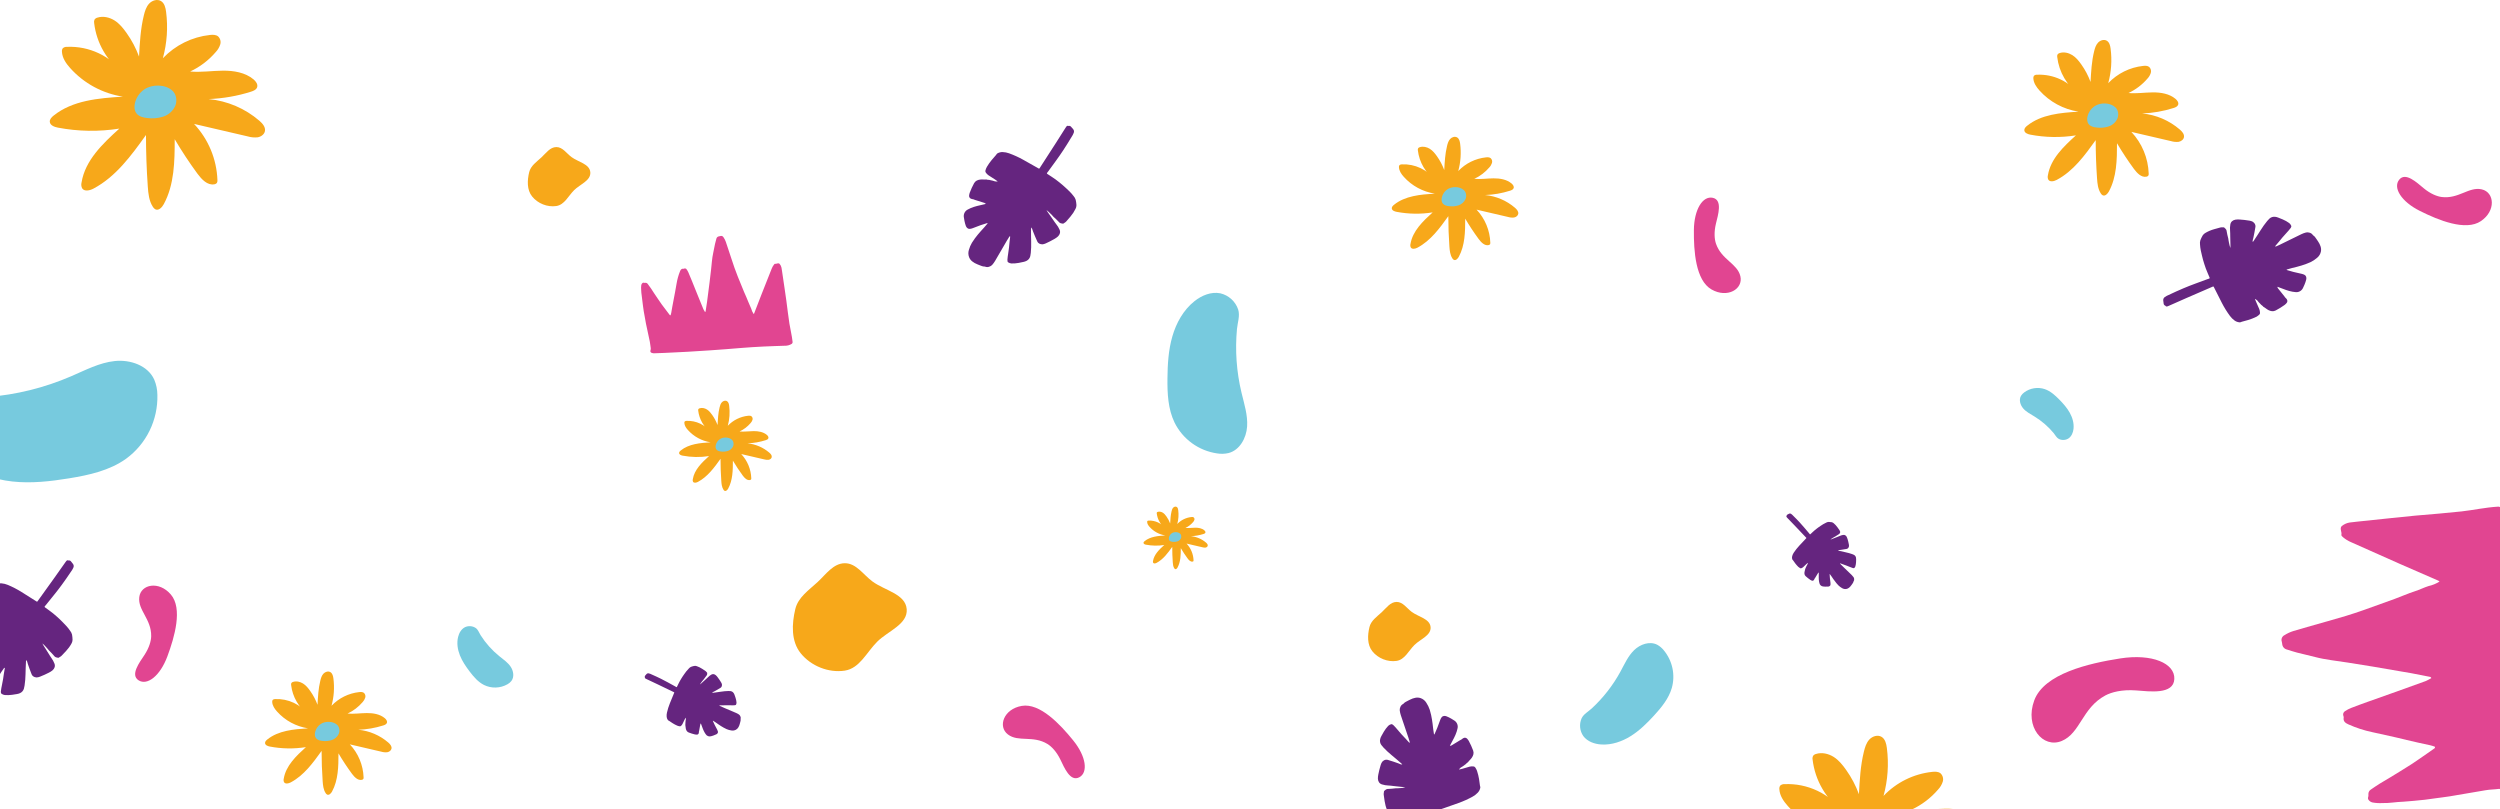 <svg width="1440" height="466" viewBox="0 0 1440 466" fill="none" xmlns="http://www.w3.org/2000/svg">
<path d="M434.146 180.919C433.483 179.962 432.991 178.896 432.693 177.77C432.21 176.448 431.52 175.236 431.034 173.907C430.313 171.945 429.371 170.055 428.561 168.117C427.341 165.183 426.139 162.235 424.954 159.275C423.609 155.923 422.427 152.515 421.324 149.08C420.27 145.794 419.162 142.53 418.061 139.262C417.736 138.342 417.289 137.47 416.732 136.668C416.55 136.334 416.25 136.081 415.891 135.956C415.532 135.831 415.139 135.844 414.789 135.993C414.584 136.051 414.375 136.096 414.165 136.129C413.784 136.167 413.426 136.328 413.146 136.588C412.865 136.848 412.677 137.193 412.61 137.569C412.346 138.555 412.056 139.546 411.841 140.55C411.469 142.291 411.171 144.045 410.789 145.782C410.101 148.903 409.954 152.087 409.581 155.251C409.301 157.716 409.02 160.181 408.71 162.644C408.24 166.391 407.758 170.133 407.263 173.87C407.031 175.577 406.73 177.276 406.481 179.002C406.445 179.247 406.486 179.561 406.084 179.709C405.743 179.191 405.433 178.655 405.156 178.101C404.18 175.762 403.237 173.414 402.282 171.064C401.863 170.014 401.437 168.968 401.011 167.922C400.166 165.826 399.324 163.719 398.472 161.627C397.82 160.028 397.169 158.429 396.475 156.855C396.216 156.261 395.891 155.698 395.506 155.177C395.37 154.937 395.15 154.756 394.889 154.669C394.627 154.581 394.343 154.593 394.09 154.702C393.949 154.783 393.788 154.824 393.625 154.821C392.449 154.648 392.004 155.467 391.673 156.304C390.772 158.563 390.116 160.912 389.718 163.311C389.112 166.657 388.569 170.012 387.872 173.345C387.394 175.615 387.057 177.916 386.635 180.201C386.558 180.619 386.434 181.037 386.317 181.451C386.254 181.665 385.952 181.662 385.808 181.492C385.663 181.323 385.611 181.232 385.508 181.104C384.033 179.147 382.55 177.26 381.128 175.301C380.305 174.166 379.554 172.98 378.745 171.837C377.407 169.942 376.188 167.959 374.899 166.035C374.325 165.187 373.695 164.371 373.09 163.55C372.954 163.347 372.77 163.181 372.554 163.067C372.338 162.953 372.096 162.895 371.852 162.898C371.64 162.926 371.425 162.934 371.211 162.922C370.84 162.864 370.49 162.711 370.128 162.976C369.733 163.27 369.464 163.703 369.376 164.187C369.244 165.147 369.227 166.118 369.325 167.081C369.34 169.085 369.835 171.046 369.967 173.058C370.06 174.127 370.262 175.19 370.366 176.263C370.604 178.297 370.958 180.321 371.344 182.335C371.598 183.715 371.812 185.107 372.091 186.482C372.809 189.914 373.534 193.343 374.289 196.774C374.572 198.043 374.603 199.345 374.843 200.62C374.862 201.058 374.797 201.496 374.651 201.91C374.566 202.171 374.587 202.456 374.709 202.702C374.832 202.948 375.047 203.136 375.308 203.225C375.857 203.456 376.456 203.545 377.049 203.484C379.053 203.422 381.043 203.349 383.043 203.262C391.68 202.894 400.308 202.409 408.929 201.806C414.896 201.376 420.875 200.966 426.858 200.432C431.165 200.061 435.477 199.828 439.793 199.602C443.833 199.384 447.886 199.319 451.919 199.153C453.331 199.211 454.729 198.853 455.94 198.124C456.165 197.985 456.34 197.779 456.443 197.535C456.546 197.291 456.57 197.022 456.512 196.764C456.14 193.234 455.24 189.859 454.702 186.397C454.399 184.251 454.079 182.076 453.809 179.986C453.254 175.382 452.628 170.785 451.931 166.195C451.427 162.938 450.977 159.678 450.491 156.42C450.388 155.674 450.274 154.926 450.139 154.189C449.978 153.379 449.607 152.624 449.063 152.002C448.961 151.879 448.829 151.785 448.68 151.727C447.918 151.493 447.238 152.082 446.47 151.936C446.22 151.893 446.027 152.191 445.812 152.419C445.247 153.144 444.795 153.952 444.47 154.813C442.581 159.648 440.656 164.42 438.759 169.241C437.274 173.009 435.841 176.786 434.379 180.56C434.312 180.686 434.234 180.807 434.146 180.919Z" fill="#E14591"/>
<path d="M1405.18 334.96C1403.23 336.197 1401.07 337.085 1398.81 337.584C1396.14 338.432 1393.68 339.702 1391 340.558C1387.04 341.826 1383.21 343.539 1379.29 344.987C1373.36 347.166 1367.4 349.309 1361.42 351.416C1354.66 353.809 1347.79 355.872 1340.87 357.778C1334.26 359.599 1327.68 361.527 1321.1 363.441C1319.24 364.011 1317.47 364.826 1315.84 365.865C1315.16 366.2 1314.63 366.774 1314.35 367.478C1314.07 368.181 1314.07 368.962 1314.33 369.67C1314.43 370.082 1314.5 370.499 1314.55 370.92C1314.6 371.679 1314.89 372.403 1315.38 372.983C1315.87 373.562 1316.54 373.964 1317.28 374.129C1319.22 374.736 1321.16 375.393 1323.14 375.905C1326.57 376.788 1330.03 377.525 1333.44 378.429C1339.59 380.056 1345.9 380.612 1352.15 381.617C1357.02 382.379 1361.9 383.142 1366.76 383.962C1374.17 385.208 1381.56 386.478 1388.94 387.772C1392.31 388.374 1395.66 389.114 1399.07 389.751C1399.56 389.844 1400.18 389.789 1400.44 390.599C1399.39 391.233 1398.29 391.804 1397.17 392.309C1392.44 394.052 1387.7 395.731 1382.95 397.432C1380.83 398.177 1378.72 398.936 1376.61 399.695C1372.37 401.199 1368.12 402.696 1363.89 404.214C1360.66 405.375 1357.43 406.537 1354.25 407.784C1353.05 408.248 1351.9 408.847 1350.83 409.569C1350.35 409.819 1349.97 410.241 1349.77 410.752C1349.58 411.264 1349.58 411.83 1349.77 412.342C1349.92 412.629 1349.99 412.952 1349.97 413.275C1349.53 415.597 1351.12 416.549 1352.75 417.277C1357.16 419.254 1361.78 420.751 1366.51 421.743C1373.1 423.224 1379.72 424.582 1386.29 426.244C1390.75 427.382 1395.3 428.244 1399.8 429.273C1400.63 429.46 1401.44 429.741 1402.26 430.007C1402.68 430.151 1402.65 430.75 1402.3 431.023C1401.95 431.296 1401.76 431.393 1401.5 431.585C1397.49 434.354 1393.62 437.142 1389.61 439.802C1387.29 441.344 1384.87 442.735 1382.53 444.248C1378.65 446.748 1374.61 449.005 1370.69 451.405C1368.95 452.474 1367.28 453.658 1365.6 454.791C1365.18 455.044 1364.84 455.396 1364.6 455.816C1364.35 456.236 1364.22 456.71 1364.2 457.195C1364.24 457.62 1364.24 458.047 1364.2 458.472C1364.05 459.202 1363.72 459.886 1364.21 460.627C1364.76 461.437 1365.6 462.007 1366.56 462.221C1368.45 462.563 1370.38 462.678 1372.3 462.564C1376.28 462.701 1380.22 461.88 1384.22 461.786C1386.36 461.69 1388.49 461.378 1390.62 461.26C1394.68 460.956 1398.73 460.421 1402.77 459.822C1405.53 459.433 1408.31 459.123 1411.07 458.684C1417.94 457.544 1424.82 456.389 1431.69 455.176C1434.24 454.719 1436.83 454.766 1439.38 454.395C1440.25 454.393 1441.11 454.558 1441.92 454.883C1442.44 455.075 1443 455.057 1443.5 454.833C1444 454.61 1444.39 454.198 1444.59 453.688C1445.1 452.616 1445.32 451.435 1445.25 450.252C1445.29 446.265 1445.32 442.306 1445.31 438.327C1445.3 421.141 1445.05 403.961 1444.57 386.788C1444.21 374.9 1443.9 362.989 1443.34 351.06C1442.96 342.474 1442.85 333.89 1442.76 325.298C1442.67 317.255 1442.87 309.198 1442.88 301.174C1443.11 298.374 1442.52 295.567 1441.17 293.102C1440.91 292.644 1440.52 292.278 1440.04 292.054C1439.57 291.83 1439.03 291.759 1438.52 291.853C1431.47 292.297 1424.7 293.804 1417.78 294.585C1413.49 295.008 1409.14 295.462 1404.97 295.826C1395.77 296.544 1386.59 297.405 1377.42 298.407C1370.9 299.137 1364.39 299.76 1357.88 300.454C1356.39 300.596 1354.89 300.76 1353.42 300.967C1351.8 301.22 1350.27 301.894 1348.99 302.922C1348.73 303.115 1348.53 303.369 1348.41 303.66C1347.88 305.155 1348.99 306.555 1348.64 308.068C1348.53 308.56 1349.11 308.968 1349.54 309.414C1350.94 310.598 1352.5 311.563 1354.19 312.279C1363.63 316.433 1372.95 320.656 1382.37 324.825C1389.73 328.088 1397.11 331.249 1404.49 334.468C1404.73 334.611 1404.97 334.775 1405.18 334.96Z" fill="#E14591"/>
<path d="M287.7 378.039C289.993 379.886 292.499 381.584 294.136 384.02C295.774 386.456 296.344 389.943 294.532 392.285C293.907 393.05 293.138 393.685 292.268 394.155C290.225 395.307 287.934 395.947 285.592 396.019C283.25 396.091 280.928 395.593 278.827 394.567C275.378 392.846 272.803 389.81 270.48 386.742C268.305 383.869 266.241 380.851 264.908 377.496C263.576 374.141 263.001 370.397 263.864 366.885C264.428 364.574 265.729 362.309 267.857 361.245C268.843 360.793 269.927 360.601 271.006 360.686C272.086 360.771 273.124 361.132 274.022 361.732C275.392 362.684 275.945 364.473 276.809 365.843C279.745 370.477 283.424 374.596 287.7 378.039Z" fill="#77CADE"/>
<path d="M715.106 226.173C716.646 232.62 718.773 239.094 718.335 245.687C717.898 252.28 714.112 259.277 707.66 260.953C705.494 261.455 703.249 261.528 701.053 261.166C695.828 260.407 690.866 258.392 686.596 255.296C682.325 252.199 678.875 248.115 676.544 243.396C672.771 235.582 672.364 226.629 672.452 217.965C672.532 209.854 673.012 201.637 675.258 193.826C677.504 186.015 681.634 178.556 688.005 173.488C692.193 170.149 697.628 167.905 702.884 168.94C705.262 169.492 707.458 170.642 709.263 172.28C711.068 173.918 712.422 175.989 713.193 178.296C714.323 181.876 712.846 185.825 712.498 189.455C711.349 201.751 712.229 214.154 715.106 226.173Z" fill="#77CADE"/>
<path d="M933.438 386.735C935.762 382.457 937.779 377.875 941.256 374.488C944.733 371.101 950.237 369.138 954.584 371.39C956.015 372.18 957.277 373.243 958.299 374.519C960.781 377.499 962.502 381.037 963.314 384.825C964.127 388.614 964.006 392.539 962.962 396.262C961.186 402.384 957.012 407.475 952.709 412.165C948.683 416.557 944.385 420.811 939.322 423.975C934.26 427.139 928.34 429.185 922.371 428.826C918.443 428.593 914.372 427.15 912.009 424.003C910.981 422.534 910.346 420.828 910.164 419.046C909.983 417.265 910.26 415.469 910.971 413.83C912.112 411.319 914.859 409.887 916.831 408.075C923.497 401.922 929.107 394.713 933.438 386.735Z" fill="#77CADE"/>
<path d="M1171.83 239.885C1169.57 238.504 1167.14 237.282 1165.41 235.302C1163.67 233.321 1162.76 230.282 1164.1 227.988C1164.57 227.234 1165.18 226.58 1165.9 226.062C1167.59 224.8 1169.55 223.966 1171.63 223.632C1173.71 223.298 1175.83 223.474 1177.82 224.145C1181.09 225.28 1183.73 227.686 1186.16 230.151C1188.42 232.458 1190.61 234.907 1192.18 237.741C1193.76 240.576 1194.7 243.843 1194.34 247.069C1194.1 249.192 1193.2 251.359 1191.43 252.552C1190.61 253.068 1189.66 253.364 1188.69 253.413C1187.72 253.461 1186.75 253.26 1185.89 252.828C1184.56 252.139 1183.86 250.61 1182.93 249.489C1179.78 245.702 1176.03 242.458 1171.83 239.885Z" fill="#77CADE"/>
<path d="M40.926 216.754C49.14 213.217 57.256 208.89 66.118 207.956C74.98 207.022 85.146 210.459 88.853 218.677C90.018 221.45 90.629 224.427 90.652 227.439C90.842 234.58 89.302 241.661 86.167 248.068C83.032 254.475 78.395 260.015 72.659 264.21C63.14 271.039 51.336 273.643 39.802 275.52C29.005 277.28 17.975 278.531 7.08 277.334C-3.816 276.137 -14.675 272.346 -22.871 265.017C-28.269 260.2 -32.498 253.47 -32.327 246.223C-32.139 242.926 -31.115 239.732 -29.352 236.948C-27.59 234.164 -25.147 231.883 -22.259 230.323C-17.761 227.992 -12.174 229.053 -7.27 228.681C9.333 227.384 25.614 223.355 40.926 216.754Z" fill="#77CADE"/>
<path d="M603.381 428.56C605.652 429.954 608.513 432.846 610.772 437.496C613.031 442.146 616.401 450.443 621.623 447.737C626.844 445.031 625.711 435.793 618.153 426.463C610.596 417.134 598.973 404.807 588.547 406.593C578.121 408.38 574.566 418.474 580.571 423.047C586.575 427.62 595.002 423.417 603.381 428.56Z" fill="#E14591"/>
<path d="M87.084 366.426C87.04 369.09 86.008 373.026 83.156 377.337C80.303 381.649 74.879 388.774 79.866 391.89C84.854 395.006 92.228 389.327 96.409 378.072C100.591 366.817 105.282 350.537 98.436 342.474C91.59 334.411 81.092 336.491 80.214 343.987C79.335 351.483 87.243 356.595 87.084 366.426Z" fill="#E14591"/>
<path d="M988.396 140.339C987.535 137.818 987.173 133.765 988.396 128.742C989.619 123.719 992.309 115.178 986.561 113.936C980.813 112.693 975.799 120.534 975.676 132.54C975.554 144.546 976.655 161.453 985.827 166.72C995 171.988 1004.17 166.475 1002.46 159.125C1000.75 151.774 991.576 149.643 988.396 140.339Z" fill="#E14591"/>
<path d="M1406.43 113.476C1403.79 113.145 1399.99 111.694 1396.01 108.393C1392.03 105.092 1385.53 98.929 1381.9 103.551C1378.26 108.173 1383.11 116.117 1393.85 121.489C1404.58 126.862 1420.26 133.284 1429.02 127.349C1437.77 121.414 1436.84 110.753 1429.48 109.069C1422.12 107.386 1416.19 114.696 1406.43 113.476Z" fill="#E14591"/>
<path d="M1058.8 317.082C1058.95 317.166 1059.11 317.221 1059.28 317.243C1060.6 317.554 1061.92 317.886 1063.25 318.156C1064.46 318.41 1065.65 318.743 1066.82 319.151C1067.16 319.261 1067.48 319.399 1067.8 319.562C1068.11 319.714 1068.38 319.934 1068.6 320.206C1068.81 320.478 1068.96 320.795 1069.04 321.133C1069.12 321.477 1069.16 321.832 1069.14 322.187C1069.1 322.724 1069.11 323.265 1069.09 323.796C1069.04 324.615 1068.91 325.426 1068.69 326.216C1068.56 326.567 1068.36 326.883 1068.08 327.138C1068.04 327.183 1067.98 327.217 1067.92 327.24C1067.86 327.263 1067.79 327.273 1067.73 327.27C1067.54 327.271 1067.35 327.239 1067.18 327.176C1066.53 326.991 1065.92 326.71 1065.29 326.465C1064.67 326.221 1064.09 325.968 1063.47 325.741C1062.34 325.318 1061.18 324.973 1060.05 324.509C1060.04 324.502 1060.02 324.497 1060 324.496C1059.95 324.506 1059.9 324.525 1059.85 324.551C1059.84 324.557 1059.85 324.625 1059.87 324.652C1059.91 324.714 1059.96 324.771 1060.01 324.823C1060.66 325.542 1061.38 326.198 1062.08 326.871C1063.59 328.327 1065.09 329.778 1066.6 331.224C1066.99 331.601 1067.34 332.015 1067.65 332.461C1067.86 332.774 1067.98 333.138 1067.99 333.513C1068.07 333.981 1067.96 334.458 1067.68 334.845C1067.65 334.887 1067.62 334.936 1067.6 334.989C1067.48 335.617 1067.07 336.083 1066.73 336.588C1066.58 336.8 1066.42 337.003 1066.27 337.216C1065.92 337.721 1065.5 338.171 1065.02 338.552C1064.55 338.93 1063.99 339.175 1063.4 339.261C1062.58 339.371 1061.75 339.196 1061.04 338.765C1060.29 338.349 1059.6 337.835 1058.98 337.236C1058.57 336.819 1058.18 336.387 1057.81 335.946C1057.16 335.177 1056.57 334.361 1055.99 333.535C1055.32 332.574 1054.71 331.571 1053.98 330.657C1053.84 330.729 1053.87 330.854 1053.87 330.958C1053.92 331.662 1053.95 332.375 1054.03 333.074C1054.12 334.001 1054.25 334.924 1054.37 335.847C1054.41 336.177 1054.41 336.513 1054.36 336.843C1054.34 336.989 1054.29 337.129 1054.21 337.253C1054.13 337.378 1054.03 337.484 1053.9 337.565C1053.68 337.729 1053.41 337.832 1053.13 337.863C1052.53 337.924 1051.94 337.939 1051.34 337.909C1050.99 337.894 1050.63 337.869 1050.28 337.83C1049.72 337.814 1049.18 337.605 1048.76 337.238C1048.34 336.872 1048.06 336.371 1047.97 335.821C1047.91 335.535 1047.83 335.241 1047.77 334.948C1047.65 334.213 1047.59 333.469 1047.59 332.724C1047.58 331.811 1047.6 330.894 1047.61 329.98C1047.63 329.889 1047.62 329.794 1047.58 329.71C1047.43 329.82 1047.3 329.95 1047.19 330.098L1045.57 332.77C1045.55 332.805 1045.54 332.839 1045.52 332.87C1045.27 333.153 1045.08 333.477 1044.96 333.828C1044.91 333.926 1044.85 334.017 1044.78 334.099C1044.66 334.275 1044.47 334.404 1044.27 334.467C1044.06 334.53 1043.84 334.523 1043.64 334.448C1043.34 334.343 1043.06 334.205 1042.79 334.036C1041.83 333.387 1040.92 332.669 1040.07 331.889C1039.39 331.264 1039.28 330.484 1039.37 329.633C1039.44 328.963 1039.73 328.343 1039.82 327.676C1040.09 327.309 1040.09 326.825 1040.35 326.452C1040.47 326.225 1040.59 325.99 1040.69 325.75C1040.79 325.551 1040.9 325.36 1041.02 325.178C1041.13 325.069 1041.18 324.926 1041.19 324.776C1041.18 324.642 1041.3 324.509 1041.36 324.371C1041.36 324.354 1041.36 324.337 1041.35 324.32C1041.35 324.304 1041.34 324.288 1041.33 324.276C1041.31 324.266 1041.3 324.26 1041.28 324.258C1041.26 324.256 1041.24 324.258 1041.23 324.265C1040.98 324.432 1040.75 324.624 1040.55 324.838C1039.92 325.44 1039.28 326.038 1038.65 326.647C1038.34 326.919 1037.99 327.135 1037.61 327.287C1037.49 327.343 1037.36 327.369 1037.23 327.364C1037.1 327.358 1036.97 327.319 1036.86 327.253C1036.48 327.047 1036.13 326.795 1035.81 326.501C1035.16 325.864 1034.56 325.175 1034.01 324.443C1033.55 323.851 1033.13 323.24 1032.71 322.621C1032.67 322.56 1032.62 322.506 1032.56 322.46C1032.41 322.317 1032.31 322.129 1032.28 321.924C1032.15 321.377 1032.16 320.804 1032.32 320.264C1032.51 319.579 1032.81 318.928 1033.21 318.336C1034.15 316.921 1035.2 315.584 1036.36 314.339C1037.61 312.966 1038.9 311.618 1040.18 310.261C1040.24 310.195 1040.31 310.134 1040.37 310.062C1040.4 310.04 1040.42 310.013 1040.43 309.983C1040.44 309.953 1040.45 309.92 1040.45 309.886C1040.45 309.853 1040.44 309.82 1040.43 309.79C1040.41 309.76 1040.39 309.734 1040.37 309.713C1040.13 309.452 1039.88 309.198 1039.64 308.942C1038.49 307.735 1037.35 306.529 1036.21 305.323C1035.4 304.477 1034.59 303.61 1033.78 302.761C1032.35 301.266 1030.91 299.775 1029.47 298.281C1029.4 298.214 1029.34 298.141 1029.28 298.065C1029.02 297.798 1028.79 297.524 1029.09 297.145C1029.07 296.669 1029.38 296.457 1029.75 296.287C1029.98 296.167 1030.22 296.046 1030.45 295.926C1030.65 295.819 1030.87 295.771 1031.1 295.79C1031.32 295.808 1031.54 295.891 1031.72 296.029C1031.93 296.178 1032.14 296.34 1032.33 296.515C1033.14 297.315 1033.94 298.122 1034.74 298.934C1035.34 299.549 1035.93 300.173 1036.52 300.798C1037.46 301.806 1038.37 302.846 1039.26 303.898C1040.19 304.993 1041.12 306.091 1042.05 307.192C1042.19 307.348 1042.29 307.526 1042.43 307.676C1042.57 307.825 1042.65 307.831 1042.81 307.687C1043.22 307.309 1043.62 306.92 1044.03 306.54C1044.78 305.82 1045.58 305.144 1046.41 304.516C1047.19 303.941 1047.94 303.342 1048.77 302.829C1049.25 302.534 1049.72 302.221 1050.18 301.923C1050.75 301.571 1051.35 301.261 1051.96 300.995C1052.37 300.773 1052.83 300.644 1053.3 300.619C1053.89 300.623 1054.48 300.68 1055.07 300.786C1055.49 300.885 1055.88 301.087 1056.2 301.375C1056.99 302.033 1057.69 302.789 1058.29 303.625C1058.71 304.196 1059.12 304.776 1059.53 305.352C1059.75 305.661 1059.8 306.046 1059.97 306.39C1059.99 306.441 1059.99 306.499 1059.97 306.552C1059.8 306.956 1059.67 307.399 1059.26 307.656C1059.21 307.682 1059.16 307.708 1059.12 307.733C1058.38 308.14 1057.68 308.615 1057 309.08C1056.89 309.148 1056.77 309.208 1056.65 309.259C1056.06 309.534 1055.56 309.965 1054.98 310.285C1054.74 310.439 1054.52 310.61 1054.31 310.796C1054.66 310.678 1054.9 310.608 1055.13 310.52C1055.62 310.331 1056.1 310.114 1056.59 309.948C1057.08 309.781 1057.64 309.541 1058.15 309.342C1058.63 309.153 1059.13 308.999 1059.59 308.765C1060.23 308.459 1060.91 308.242 1061.61 308.12C1062.47 307.955 1063.21 308.375 1063.67 309.157C1063.89 309.572 1064.07 310.011 1064.19 310.466C1064.5 311.505 1064.75 312.559 1064.95 313.623C1064.99 313.823 1064.99 314.032 1065.02 314.236C1065.06 314.624 1064.96 315.015 1064.76 315.345C1064.63 315.585 1064.45 315.79 1064.23 315.942C1064.01 316.093 1063.75 316.187 1063.49 316.214C1062.35 316.41 1061.21 316.634 1060.07 316.766C1059.86 316.79 1059.66 316.817 1059.46 316.817C1059.24 316.815 1059.02 316.875 1058.82 316.991C1058.78 316.963 1058.74 316.933 1058.72 317.014L1058.8 317.082Z" fill="#65257F"/>
<path d="M410.311 399.051C410.497 399.08 410.686 399.073 410.869 399.03C412.373 398.828 413.881 398.65 415.375 398.402C416.734 398.188 418.106 398.061 419.482 398.024C419.877 398.005 420.273 398.018 420.666 398.063C421.05 398.098 421.422 398.219 421.753 398.417C422.084 398.615 422.367 398.885 422.579 399.207C422.805 399.532 422.982 399.888 423.104 400.264C423.28 400.838 423.501 401.399 423.687 401.961C423.967 402.831 424.151 403.729 424.235 404.638C424.243 405.054 424.152 405.466 423.969 405.839C423.938 405.905 423.893 405.963 423.838 406.011C423.783 406.059 423.719 406.096 423.65 406.118C423.455 406.194 423.248 406.235 423.039 406.239C422.291 406.304 421.544 406.253 420.796 406.246C420.048 406.24 419.344 406.207 418.612 406.215C417.263 406.225 415.921 406.325 414.563 406.289C414.542 406.288 414.521 406.29 414.501 406.297C414.451 406.328 414.406 406.367 414.369 406.412C414.358 406.424 414.395 406.491 414.427 406.511C414.494 406.559 414.566 406.6 414.641 406.634C415.61 407.121 416.616 407.52 417.612 407.944C419.757 408.863 421.903 409.775 424.05 410.682C424.605 410.92 425.134 411.212 425.631 411.555C425.971 411.799 426.24 412.13 426.406 412.514C426.667 412.973 426.741 413.514 426.611 414.025C426.588 414.083 426.579 414.145 426.582 414.208C426.707 414.909 426.465 415.557 426.307 416.219C426.237 416.499 426.152 416.774 426.082 417.055C425.916 417.719 425.654 418.356 425.304 418.944C424.97 419.522 424.486 419.999 423.903 420.324C423.092 420.764 422.154 420.912 421.246 420.744C420.3 420.608 419.376 420.347 418.498 419.968C417.9 419.698 417.327 419.401 416.767 419.09C415.785 418.545 414.846 417.93 413.917 417.299C412.836 416.566 411.806 415.761 410.676 415.102C410.559 415.232 410.637 415.352 410.686 415.457C411.018 416.171 411.324 416.904 411.684 417.6C412.153 418.527 412.647 419.44 413.141 420.352C413.321 420.678 413.452 421.028 413.53 421.392C413.567 421.552 413.569 421.719 413.536 421.879C413.503 422.04 413.436 422.192 413.34 422.325C413.167 422.587 412.93 422.8 412.651 422.944C412.057 423.243 411.441 423.496 410.808 423.701C410.432 423.826 410.054 423.94 409.666 424.042C409.08 424.246 408.441 424.24 407.857 424.025C407.274 423.811 406.783 423.4 406.468 422.864C406.292 422.591 406.088 422.317 405.918 422.032C405.501 421.314 405.143 420.564 404.845 419.789C404.469 418.844 404.13 417.878 403.78 416.923C403.761 416.821 403.711 416.727 403.638 416.654C403.526 416.828 403.44 417.017 403.381 417.215L402.756 420.64C402.756 420.682 402.751 420.724 402.741 420.765C402.602 421.156 402.533 421.569 402.539 421.984C402.531 422.104 402.506 422.223 402.464 422.336C402.403 422.569 402.266 422.776 402.075 422.923C401.885 423.071 401.65 423.152 401.409 423.154C401.058 423.163 400.708 423.131 400.365 423.06C399.11 422.765 397.877 422.379 396.677 421.906C395.729 421.521 395.297 420.756 395.054 419.834C394.863 419.108 394.922 418.345 394.746 417.616C394.885 417.126 394.687 416.624 394.811 416.133C394.854 415.845 394.879 415.556 394.888 415.265C394.91 415.02 394.951 414.777 395.009 414.537C395.073 414.384 395.077 414.211 395.02 414.054C394.963 413.916 395.032 413.731 395.037 413.564C395.033 413.545 395.025 413.528 395.013 413.513C395.001 413.497 394.986 413.485 394.968 413.477C394.949 413.473 394.929 413.473 394.91 413.477C394.891 413.482 394.873 413.492 394.859 413.506C394.67 413.777 394.51 414.067 394.381 414.371C393.96 415.249 393.536 416.125 393.121 417.009C392.908 417.414 392.626 417.78 392.289 418.089C392.188 418.195 392.063 418.274 391.925 418.319C391.786 418.365 391.638 418.376 391.494 418.351C391.019 418.287 390.554 418.163 390.109 417.982C389.175 417.578 388.273 417.101 387.414 416.555C386.704 416.119 386.019 415.651 385.341 415.172C385.271 415.126 385.196 415.09 385.117 415.065C384.905 414.976 384.728 414.818 384.615 414.618C384.26 414.1 384.046 413.499 383.994 412.874C383.925 412.083 383.981 411.286 384.158 410.513C384.575 408.666 385.14 406.856 385.849 405.1C386.612 403.172 387.421 401.257 388.208 399.339C388.251 399.243 388.299 399.152 388.333 399.053C388.351 399.02 388.361 398.984 388.363 398.947C388.366 398.91 388.36 398.873 388.346 398.839C388.332 398.804 388.311 398.773 388.284 398.748C388.257 398.722 388.225 398.703 388.19 398.691C387.837 398.514 387.477 398.349 387.122 398.179C385.452 397.376 383.783 396.574 382.116 395.771C380.941 395.209 379.753 394.628 378.57 394.066C376.484 393.078 374.392 392.096 372.305 391.11C372.209 391.067 372.118 391.015 372.017 390.963C371.642 390.787 371.296 390.592 371.456 390.078C371.244 389.593 371.485 389.247 371.808 388.921C372.001 388.705 372.196 388.486 372.389 388.269C372.554 388.079 372.77 387.94 373.011 387.87C373.253 387.8 373.51 387.801 373.751 387.874C374.033 387.944 374.31 388.032 374.581 388.136C375.741 388.649 376.898 389.17 378.052 389.699C378.921 390.102 379.783 390.518 380.642 390.936C382.027 391.61 383.386 392.332 384.731 393.074C386.133 393.846 387.538 394.62 388.947 395.396C389.146 395.507 389.329 395.649 389.532 395.75C389.735 395.852 389.822 395.825 389.927 395.613C390.203 395.058 390.469 394.492 390.743 393.934C391.243 392.885 391.803 391.866 392.419 390.881C393.001 389.975 393.553 389.05 394.212 388.187C394.592 387.69 394.955 387.178 395.314 386.687C395.769 386.093 396.268 385.533 396.806 385.012C397.146 384.616 397.569 384.302 398.046 384.09C398.666 383.859 399.306 383.682 399.957 383.561C400.434 383.497 400.92 383.553 401.37 383.725C402.454 384.097 403.486 384.605 404.442 385.237C405.103 385.667 405.762 386.108 406.414 386.547C406.766 386.781 406.972 387.161 407.282 387.453C407.324 387.499 407.349 387.558 407.351 387.62C407.336 388.107 407.377 388.621 407.053 389.05C407.012 389.097 406.97 389.144 406.929 389.19C406.325 389.906 405.784 390.677 405.258 391.433C405.17 391.548 405.074 391.656 404.969 391.757C404.458 392.279 404.107 392.927 403.631 393.489C403.45 393.742 403.288 394.008 403.145 394.285C403.461 394.023 403.682 393.856 403.888 393.672C404.318 393.282 404.73 392.868 405.175 392.5C405.62 392.131 406.108 391.659 406.561 391.249C406.985 390.862 407.442 390.504 407.837 390.075C408.381 389.502 409.001 389.007 409.68 388.603C410.51 388.09 411.453 388.231 412.236 388.866C412.635 389.208 412.993 389.596 413.302 390.021C414.032 390.981 414.713 391.979 415.34 393.01C415.462 393.202 415.545 393.418 415.655 393.62C415.85 394.009 415.909 394.452 415.824 394.878C415.792 395.177 415.686 395.462 415.515 395.708C415.344 395.954 415.114 396.153 414.845 396.288C413.738 396.943 412.648 397.626 411.503 398.22C411.299 398.327 411.098 398.435 410.894 398.513C410.659 398.6 410.453 398.75 410.298 398.947C410.242 398.935 410.188 398.92 410.198 399.013L410.311 399.051Z" fill="#65257F"/>
<path d="M15.073 380.365C14.976 380.644 14.936 380.938 14.953 381.232C14.856 383.608 14.722 385.982 14.699 388.356C14.66 390.511 14.482 392.662 14.167 394.795C14.089 395.41 13.961 396.017 13.784 396.611C13.626 397.194 13.339 397.735 12.943 398.192C12.547 398.649 12.054 399.012 11.499 399.253C10.937 399.512 10.339 399.689 9.726 399.776C8.793 399.891 7.868 400.08 6.949 400.214C5.531 400.41 4.096 400.45 2.67 400.332C2.026 400.232 1.415 399.98 0.889 399.597C0.796 399.53 0.718 399.445 0.659 399.347C0.6 399.25 0.561 399.141 0.545 399.028C0.48 398.707 0.473 398.377 0.524 398.053C0.628 396.881 0.909 395.742 1.122 394.59C1.335 393.437 1.578 392.36 1.764 391.229C2.115 389.144 2.325 387.047 2.749 384.96C2.757 384.928 2.758 384.895 2.754 384.863C2.719 384.777 2.671 384.698 2.611 384.627C2.596 384.608 2.483 384.647 2.443 384.691C2.351 384.781 2.268 384.88 2.196 384.987C1.181 386.35 0.292 387.794 -0.633 389.216C-2.633 392.276 -4.624 395.339 -6.606 398.406C-7.123 399.197 -7.718 399.935 -8.383 400.608C-8.85 401.068 -9.435 401.392 -10.072 401.545C-10.851 401.823 -11.706 401.789 -12.459 401.45C-12.543 401.4 -12.636 401.368 -12.733 401.356C-13.849 401.359 -14.784 400.808 -15.762 400.385C-16.176 400.201 -16.577 399.995 -16.99 399.811C-17.971 399.375 -18.882 398.798 -19.694 398.098C-20.496 397.426 -21.1 396.55 -21.443 395.561C-21.902 394.191 -21.876 392.703 -21.37 391.347C-20.904 389.924 -20.25 388.569 -19.426 387.318C-18.848 386.469 -18.234 385.665 -17.601 384.885C-16.495 383.518 -15.291 382.236 -14.065 380.974C-12.64 379.505 -11.118 378.134 -9.794 376.569C-9.963 376.355 -10.169 376.442 -10.345 376.488C-11.536 376.807 -12.75 377.081 -13.923 377.447C-15.48 377.918 -17.023 378.433 -18.565 378.948C-19.116 379.137 -19.693 379.244 -20.275 379.266C-20.532 379.279 -20.789 379.237 -21.029 379.142C-21.268 379.048 -21.485 378.904 -21.663 378.719C-22.021 378.381 -22.285 377.957 -22.431 377.487C-22.731 376.49 -22.954 375.47 -23.098 374.438C-23.189 373.825 -23.263 373.21 -23.314 372.584C-23.47 371.624 -23.288 370.639 -22.798 369.798C-22.308 368.956 -21.541 368.309 -20.628 367.969C-20.159 367.772 -19.681 367.531 -19.196 367.347C-17.975 366.898 -16.72 366.548 -15.444 366.3C-13.883 365.976 -12.301 365.716 -10.731 365.434C-10.569 365.433 -10.411 365.382 -10.278 365.288C-10.516 365.068 -10.784 364.884 -11.074 364.74L-16.189 362.845C-16.253 362.833 -16.317 362.814 -16.377 362.788C-16.943 362.467 -17.561 362.249 -18.204 362.145C-18.387 362.1 -18.563 362.029 -18.726 361.935C-19.07 361.776 -19.351 361.509 -19.528 361.175C-19.704 360.84 -19.765 360.457 -19.703 360.084C-19.621 359.541 -19.477 359.009 -19.274 358.499C-18.477 356.642 -17.547 354.845 -16.491 353.121C-15.641 351.763 -14.342 351.304 -12.853 351.18C-11.681 351.082 -10.521 351.38 -9.348 351.306C-8.63 351.654 -7.801 351.485 -7.077 351.81C-6.645 351.954 -6.205 352.072 -5.759 352.164C-5.387 352.265 -5.022 352.394 -4.669 352.548C-4.449 352.689 -4.184 352.742 -3.926 352.696C-3.697 352.646 -3.43 352.803 -3.175 352.857C-3.145 352.856 -3.115 352.848 -3.089 352.833C-3.062 352.819 -3.039 352.798 -3.022 352.773C-3.01 352.745 -3.004 352.714 -3.007 352.683C-3.009 352.653 -3.019 352.623 -3.037 352.597C-3.403 352.232 -3.807 351.906 -4.242 351.625C-5.482 350.736 -6.718 349.844 -7.97 348.964C-8.537 348.525 -9.025 347.991 -9.411 347.387C-9.546 347.203 -9.634 346.988 -9.667 346.762C-9.7 346.536 -9.676 346.305 -9.599 346.09C-9.372 345.374 -9.054 344.689 -8.654 344.053C-7.777 342.72 -6.796 341.459 -5.719 340.281C-4.855 339.305 -3.947 338.375 -3.022 337.458C-2.933 337.363 -2.857 337.257 -2.797 337.142C-2.602 336.839 -2.311 336.609 -1.97 336.489C-1.075 336.082 -0.09 335.915 0.889 336.004C2.128 336.113 3.342 336.414 4.488 336.898C7.225 338.042 9.864 339.407 12.38 340.977C15.148 342.677 17.883 344.446 20.63 346.182C20.765 346.274 20.893 346.373 21.037 346.452C21.082 346.488 21.135 346.514 21.191 346.527C21.248 346.541 21.306 346.542 21.363 346.53C21.42 346.518 21.474 346.494 21.521 346.46C21.567 346.425 21.606 346.381 21.633 346.329C22.002 345.832 22.355 345.322 22.715 344.82C24.406 342.461 26.098 340.104 27.789 337.75C28.975 336.089 30.194 334.415 31.382 332.741C33.474 329.791 35.556 326.83 37.645 323.877C37.737 323.741 37.843 323.614 37.95 323.473C38.323 322.942 38.718 322.461 39.467 322.848C40.274 322.652 40.742 323.117 41.157 323.705C41.439 324.062 41.724 324.422 42.006 324.779C42.255 325.084 42.41 325.455 42.452 325.847C42.495 326.239 42.423 326.635 42.246 326.987C42.061 327.403 41.851 327.807 41.615 328.196C40.509 329.848 39.391 331.492 38.261 333.129C37.404 334.36 36.529 335.576 35.65 336.788C34.234 338.742 32.751 340.644 31.239 342.518C29.668 344.47 28.092 346.428 26.512 348.392C26.288 348.669 26.018 348.913 25.807 349.199C25.595 349.484 25.613 349.626 25.912 349.845C26.694 350.423 27.495 350.986 28.281 351.561C29.764 352.617 31.184 353.757 32.536 354.976C33.777 356.12 35.055 357.222 36.207 358.474C36.87 359.195 37.561 359.895 38.222 360.581C39.015 361.446 39.744 362.367 40.402 363.338C40.919 363.97 41.29 364.709 41.488 365.502C41.675 366.522 41.775 367.557 41.784 368.595C41.754 369.348 41.535 370.082 41.148 370.73C40.28 372.302 39.216 373.757 37.98 375.06C37.138 375.963 36.279 376.86 35.425 377.747C34.967 378.227 34.325 378.442 33.79 378.84C33.708 378.893 33.61 378.915 33.514 378.902C32.766 378.746 31.963 378.671 31.388 378.054C31.327 377.977 31.266 377.9 31.206 377.823C30.266 376.697 29.222 375.653 28.199 374.636C28.045 374.47 27.904 374.291 27.777 374.103C27.11 373.173 26.206 372.455 25.467 371.568C25.126 371.22 24.76 370.897 24.372 370.602C24.689 371.161 24.888 371.546 25.116 371.914C25.6 372.684 26.128 373.432 26.576 374.219C27.023 375.005 27.619 375.886 28.129 376.698C28.611 377.457 29.039 378.259 29.594 378.985C30.33 379.98 30.926 381.071 31.364 382.228C31.931 383.649 31.457 385.064 30.265 386.101C29.629 386.623 28.934 387.07 28.194 387.432C26.513 388.299 24.789 389.077 23.028 389.765C22.699 389.901 22.342 389.971 22.001 390.085C21.347 390.28 20.648 390.252 20.013 390.005C19.562 389.874 19.151 389.633 18.817 389.302C18.484 388.971 18.239 388.562 18.105 388.112C17.394 386.225 16.636 384.357 16.03 382.43C15.921 382.087 15.808 381.746 15.743 381.411C15.674 381.025 15.498 380.665 15.235 380.373C15.27 380.29 15.307 380.211 15.162 380.201L15.073 380.365Z" fill="#65257F"/>
<path d="M593.935 131.202C593.853 131.485 593.826 131.781 593.858 132.074C593.878 134.451 593.86 136.829 593.954 139.201C594.021 141.356 593.949 143.513 593.739 145.659C593.691 146.277 593.593 146.89 593.446 147.492C593.317 148.082 593.056 148.636 592.683 149.112C592.311 149.588 591.836 149.974 591.294 150.242C590.744 150.529 590.157 150.734 589.548 150.852C588.622 151.012 587.707 151.247 586.796 151.426C585.389 151.691 583.958 151.801 582.527 151.754C581.879 151.685 581.257 151.464 580.713 151.107C580.617 151.045 580.534 150.964 580.471 150.869C580.407 150.774 580.363 150.667 580.341 150.555C580.261 150.238 580.238 149.909 580.273 149.583C580.319 148.407 580.544 147.256 580.7 146.094C580.856 144.932 581.045 143.845 581.176 142.706C581.424 140.606 581.531 138.501 581.852 136.396C581.858 136.364 581.858 136.331 581.852 136.299C581.813 136.215 581.761 136.138 581.698 136.07C581.682 136.052 581.571 136.097 581.533 136.143C581.446 136.237 581.368 136.34 581.301 136.45C580.354 137.861 579.537 139.347 578.683 140.814C576.836 143.968 574.998 147.125 573.168 150.285C572.691 151.101 572.132 151.867 571.502 152.572C571.058 153.054 570.49 153.407 569.861 153.591C569.097 153.907 568.24 153.915 567.472 153.613C567.386 153.567 567.291 153.539 567.193 153.532C566.079 153.59 565.118 153.086 564.121 152.712C563.698 152.549 563.288 152.362 562.866 152.199C561.865 151.811 560.927 151.28 560.081 150.62C559.247 149.989 558.601 149.143 558.209 148.173C557.684 146.826 557.637 145.339 558.076 143.96C558.471 142.516 559.058 141.13 559.82 139.84C560.355 138.964 560.929 138.131 561.523 137.32C562.56 135.901 563.7 134.561 564.863 133.24C566.214 131.703 567.666 130.259 568.912 128.632C568.732 128.425 568.531 128.523 568.358 128.578C567.184 128.954 565.985 129.288 564.831 129.711C563.299 130.258 561.784 130.848 560.269 131.438C559.727 131.653 559.157 131.789 558.576 131.84C558.32 131.865 558.061 131.836 557.817 131.753C557.573 131.671 557.35 131.537 557.162 131.361C556.789 131.042 556.504 130.631 556.336 130.169C555.987 129.187 555.714 128.18 555.519 127.157C555.398 126.548 555.294 125.938 555.212 125.315C555.009 124.364 555.143 123.371 555.591 122.507C556.039 121.642 556.773 120.958 557.668 120.573C558.127 120.354 558.593 120.09 559.069 119.882C560.266 119.374 561.502 118.963 562.765 118.652C564.308 118.251 565.875 117.914 567.43 117.556C567.592 117.547 567.747 117.488 567.875 117.388C567.626 117.18 567.35 117.009 567.053 116.879L561.851 115.238C561.786 115.229 561.722 115.214 561.66 115.191C561.08 114.897 560.451 114.71 559.804 114.638C559.619 114.602 559.44 114.54 559.272 114.453C558.921 114.312 558.627 114.059 558.434 113.734C558.242 113.408 558.161 113.028 558.206 112.652C558.261 112.106 558.378 111.568 558.556 111.049C559.261 109.155 560.101 107.314 561.071 105.541C561.854 104.143 563.129 103.62 564.61 103.423C565.776 103.268 566.949 103.508 568.117 103.377C568.851 103.689 569.671 103.48 570.41 103.768C570.849 103.891 571.294 103.988 571.743 104.058C572.12 104.141 572.491 104.251 572.852 104.387C573.078 104.518 573.345 104.558 573.6 104.499C573.827 104.438 574.101 104.581 574.358 104.622C574.389 104.62 574.418 104.611 574.444 104.595C574.469 104.579 574.491 104.557 574.507 104.532C574.518 104.503 574.522 104.472 574.518 104.441C574.514 104.41 574.503 104.381 574.484 104.357C574.1 104.009 573.681 103.704 573.232 103.445C571.95 102.618 570.672 101.788 569.378 100.97C568.79 100.559 568.277 100.05 567.862 99.465C567.717 99.288 567.619 99.078 567.575 98.854C567.531 98.63 567.543 98.398 567.61 98.179C567.802 97.453 568.086 96.754 568.454 96.099C569.264 94.724 570.183 93.416 571.2 92.187C572.016 91.169 572.877 90.196 573.755 89.235C573.839 89.136 573.91 89.026 573.965 88.909C574.144 88.596 574.424 88.352 574.758 88.215C575.632 87.765 576.609 87.549 577.59 87.591C578.833 87.639 580.061 87.88 581.229 88.307C584.018 89.316 586.721 90.549 589.311 91.994C592.159 93.556 594.978 95.188 597.807 96.787C597.947 96.873 598.079 96.965 598.227 97.037C598.274 97.07 598.328 97.094 598.385 97.104C598.442 97.115 598.501 97.113 598.557 97.099C598.613 97.084 598.665 97.057 598.71 97.02C598.755 96.984 598.791 96.937 598.817 96.885C599.161 96.37 599.488 95.844 599.822 95.325C601.396 92.885 602.97 90.448 604.543 88.013C605.647 86.296 606.782 84.564 607.886 82.834C609.831 79.785 611.765 76.726 613.706 73.673C613.792 73.533 613.891 73.401 613.991 73.255C614.338 72.706 614.709 72.207 615.476 72.556C616.272 72.32 616.762 72.762 617.206 73.329C617.505 73.671 617.807 74.017 618.106 74.36C618.37 74.652 618.543 75.015 618.605 75.405C618.667 75.794 618.615 76.193 618.455 76.554C618.291 76.978 618.1 77.392 617.884 77.793C616.86 79.496 615.824 81.193 614.776 82.883C613.981 84.156 613.166 85.413 612.348 86.667C611.029 88.688 609.641 90.66 608.224 92.606C606.75 94.633 605.272 96.667 603.791 98.705C603.58 98.993 603.323 99.25 603.126 99.546C602.929 99.841 602.954 99.982 603.262 100.186C604.072 100.725 604.9 101.248 605.713 101.784C607.246 102.766 608.721 103.835 610.131 104.986C611.427 106.067 612.757 107.105 613.969 108.299C614.667 108.987 615.392 109.652 616.086 110.305C616.92 111.129 617.693 112.014 618.398 112.952C618.946 113.557 619.352 114.277 619.588 115.059C619.826 116.069 619.976 117.098 620.036 118.134C620.043 118.888 619.861 119.632 619.506 120.298C618.716 121.91 617.724 123.416 616.554 124.778C615.757 125.721 614.944 126.659 614.134 127.587C613.701 128.089 613.07 128.336 612.555 128.759C612.476 128.816 612.379 128.843 612.282 128.835C611.527 128.716 610.722 128.68 610.117 128.092C610.053 128.018 609.988 127.945 609.924 127.871C608.93 126.792 607.836 125.801 606.764 124.835C606.602 124.676 606.453 124.505 606.317 124.324C605.605 123.427 604.666 122.754 603.885 121.905C603.527 121.574 603.146 121.269 602.744 120.994C603.088 121.537 603.305 121.912 603.551 122.268C604.073 123.013 604.637 123.734 605.122 124.498C605.607 125.262 606.246 126.112 606.796 126.898C607.314 127.633 607.781 128.413 608.371 129.111C609.155 130.068 609.804 131.128 610.298 132.262C610.935 133.654 610.531 135.091 609.39 136.184C608.781 136.738 608.109 137.218 607.388 137.616C605.752 138.564 604.068 139.426 602.343 140.2C602.02 140.352 601.667 140.439 601.332 140.57C600.689 140.797 599.989 140.803 599.343 140.587C598.886 140.479 598.463 140.258 598.114 139.944C597.765 139.63 597.5 139.233 597.344 138.79C596.541 136.941 595.692 135.112 594.993 133.217C594.867 132.879 594.738 132.545 594.656 132.213C594.568 131.831 594.374 131.481 594.098 131.202C594.128 131.117 594.161 131.036 594.016 131.033L593.935 131.202Z" fill="#65257F"/>
<path d="M807.591 440.198C807.432 439.95 807.226 439.735 806.985 439.566C805.181 438.017 803.402 436.439 801.554 434.949C799.887 433.582 798.31 432.109 796.832 430.538C796.398 430.096 796.001 429.619 795.645 429.112C795.285 428.626 795.04 428.066 794.927 427.472C794.813 426.878 794.835 426.266 794.99 425.681C795.135 425.079 795.367 424.501 795.679 423.966C796.168 423.162 796.593 422.319 797.057 421.516C797.783 420.281 798.642 419.131 799.619 418.085C800.097 417.642 800.673 417.32 801.3 417.144C801.41 417.113 801.525 417.104 801.638 417.118C801.752 417.133 801.861 417.17 801.96 417.227C802.252 417.376 802.515 417.575 802.737 417.816C803.593 418.624 804.311 419.55 805.083 420.433C805.856 421.315 806.55 422.172 807.322 423.02C808.74 424.589 810.255 426.054 811.628 427.681C811.649 427.706 811.674 427.728 811.702 427.745C811.791 427.77 811.883 427.782 811.975 427.779C812 427.779 812.039 427.666 812.029 427.608C812.015 427.479 811.989 427.353 811.951 427.23C811.511 425.588 810.929 423.996 810.387 422.388C809.227 418.922 808.059 415.46 806.882 412.003C806.582 411.107 806.372 410.182 806.256 409.244C806.186 408.592 806.294 407.933 806.569 407.337C806.834 406.554 807.391 405.904 808.124 405.524C808.215 405.49 808.298 405.436 808.368 405.367C809.057 404.49 810.069 404.098 811.008 403.593C811.408 403.382 811.819 403.196 812.22 402.985C813.17 402.487 814.188 402.13 815.241 401.927C816.265 401.715 817.327 401.784 818.315 402.128C819.675 402.618 820.826 403.56 821.575 404.799C822.403 406.047 823.06 407.4 823.531 408.822C823.839 409.803 824.088 410.783 824.308 411.763C824.694 413.478 824.953 415.218 825.183 416.963C825.452 418.992 825.584 421.035 825.989 423.045C826.263 423.045 826.322 422.829 826.395 422.663C826.884 421.53 827.421 420.408 827.861 419.261C828.458 417.747 829.01 416.218 829.562 414.689C829.757 414.139 830.03 413.621 830.374 413.15C830.523 412.94 830.716 412.765 830.938 412.635C831.161 412.506 831.408 412.426 831.664 412.4C832.151 412.329 832.647 412.385 833.106 412.562C834.075 412.945 835.013 413.402 835.912 413.929C836.45 414.238 836.977 414.561 837.501 414.909C838.35 415.382 839.01 416.136 839.366 417.043C839.723 417.949 839.755 418.952 839.456 419.879C839.319 420.369 839.211 420.893 839.055 421.388C838.65 422.624 838.146 423.826 837.549 424.981C836.836 426.407 836.059 427.808 835.306 429.215C835.206 429.343 835.148 429.499 835.14 429.661C835.459 429.611 835.77 429.515 836.063 429.377L840.722 426.539C840.771 426.496 840.825 426.458 840.883 426.426C841.486 426.182 842.04 425.832 842.52 425.392C842.669 425.277 842.834 425.182 843.009 425.113C843.347 424.942 843.731 424.887 844.103 424.956C844.474 425.025 844.813 425.214 845.067 425.495C845.442 425.896 845.77 426.338 846.045 426.814C847.007 428.591 847.84 430.435 848.538 432.332C849.075 433.841 848.63 435.145 847.804 436.39C847.154 437.37 846.201 438.095 845.531 439.061C844.813 439.409 844.432 440.164 843.728 440.531C843.347 440.78 842.982 441.052 842.633 441.345C842.322 441.574 841.996 441.78 841.655 441.962C841.408 442.047 841.202 442.222 841.079 442.452C840.976 442.663 840.687 442.776 840.487 442.942C840.469 442.967 840.457 442.995 840.452 443.025C840.447 443.054 840.449 443.085 840.458 443.114C840.472 443.141 840.493 443.165 840.518 443.182C840.544 443.199 840.574 443.21 840.604 443.212C841.119 443.151 841.625 443.036 842.115 442.869C843.581 442.447 845.048 442.031 846.514 441.595C847.21 441.422 847.931 441.371 848.645 441.443C848.873 441.451 849.096 441.515 849.294 441.629C849.492 441.744 849.658 441.905 849.779 442.099C850.2 442.722 850.54 443.395 850.791 444.104C851.293 445.618 851.673 447.17 851.93 448.745C852.16 450.029 852.326 451.318 852.472 452.612C852.491 452.74 852.527 452.866 852.58 452.984C852.697 453.326 852.697 453.697 852.58 454.038C852.344 454.993 851.864 455.87 851.187 456.582C850.333 457.486 849.344 458.252 848.254 458.851C845.659 460.288 842.952 461.512 840.16 462.512C837.109 463.629 834.025 464.678 830.96 465.756C830.804 465.805 830.648 465.844 830.496 465.908C830.44 465.921 830.387 465.947 830.341 465.982C830.296 466.018 830.258 466.064 830.232 466.116C830.206 466.168 830.192 466.225 830.19 466.283C830.188 466.341 830.199 466.399 830.222 466.452C830.384 467.05 830.564 467.643 830.736 468.236C831.537 471.026 832.337 473.815 833.136 476.602C833.703 478.562 834.26 480.557 834.837 482.527C835.853 485.997 836.885 489.467 837.906 492.936C837.955 493.093 837.989 493.255 838.033 493.427C838.219 494.049 838.351 494.657 837.584 495.005C837.237 495.759 836.582 495.838 835.863 495.799C835.408 495.799 834.949 495.799 834.494 495.799C834.101 495.804 833.713 495.696 833.38 495.487C833.046 495.277 832.779 494.975 832.613 494.617C832.401 494.215 832.215 493.799 832.055 493.373C831.446 491.481 830.85 489.584 830.266 487.683C829.831 486.247 829.421 484.806 829.015 483.365C828.36 481.042 827.788 478.699 827.255 476.352C826.698 473.908 826.139 471.457 825.579 469C825.5 468.652 825.476 468.29 825.383 467.947C825.29 467.604 825.168 467.53 824.811 467.628C823.873 467.883 822.934 468.162 821.996 468.422C820.248 468.931 818.472 469.338 816.678 469.642C815.011 469.907 813.354 470.226 811.658 470.353C810.68 470.427 809.703 470.534 808.754 470.628C807.584 470.713 806.41 470.713 805.24 470.628C804.423 470.642 803.614 470.474 802.869 470.137C801.952 469.652 801.079 469.088 800.259 468.452C799.687 467.961 799.246 467.334 798.978 466.628C798.283 464.973 797.802 463.236 797.546 461.458C797.36 460.238 797.189 459.008 797.023 457.787C796.93 457.13 797.16 456.493 797.179 455.827C797.188 455.73 797.232 455.64 797.302 455.572C797.888 455.082 798.445 454.499 799.286 454.43C799.384 454.43 799.482 454.43 799.579 454.43C801.046 454.391 802.512 454.219 803.944 454.048C804.171 454.031 804.398 454.031 804.624 454.048C805.768 454.102 806.892 453.837 808.045 453.808C808.53 453.756 809.01 453.669 809.483 453.548C808.847 453.45 808.422 453.367 807.992 453.318C807.087 453.22 806.173 453.171 805.279 453.033C804.384 452.896 803.324 452.818 802.371 452.715C801.476 452.622 800.582 452.46 799.667 452.445C798.431 452.406 797.206 452.197 796.026 451.823C794.56 451.387 793.743 450.137 793.67 448.559C793.654 447.735 793.735 446.913 793.909 446.108C794.272 444.253 794.731 442.417 795.283 440.61C795.381 440.267 795.547 439.943 795.669 439.605C795.921 438.971 796.377 438.44 796.964 438.095C797.347 437.822 797.792 437.65 798.258 437.593C798.724 437.537 799.197 437.598 799.633 437.772C801.554 438.385 803.49 438.948 805.377 439.669C805.714 439.796 806.051 439.919 806.354 440.075C806.701 440.26 807.092 440.345 807.483 440.32C807.527 440.399 807.566 440.477 807.664 440.369L807.591 440.198Z" fill="#65257F"/>
<path d="M1297.69 139.247C1297.92 139.057 1298.11 138.825 1298.24 138.564C1299.54 136.576 1300.88 134.608 1302.12 132.583C1303.26 130.754 1304.52 128.999 1305.88 127.331C1306.27 126.844 1306.69 126.388 1307.14 125.969C1307.58 125.55 1308.1 125.234 1308.68 125.045C1309.25 124.856 1309.86 124.798 1310.46 124.877C1311.08 124.943 1311.68 125.098 1312.25 125.338C1313.11 125.719 1314 126.032 1314.86 126.389C1316.18 126.949 1317.43 127.652 1318.59 128.486C1319.09 128.902 1319.49 129.432 1319.74 130.031C1319.79 130.136 1319.81 130.249 1319.81 130.364C1319.81 130.478 1319.79 130.591 1319.74 130.697C1319.63 131.005 1319.47 131.292 1319.26 131.543C1318.57 132.496 1317.74 133.328 1316.97 134.208C1316.19 135.088 1315.43 135.887 1314.69 136.762C1313.32 138.37 1312.06 140.062 1310.63 141.634C1310.6 141.658 1310.59 141.685 1310.57 141.715C1310.56 141.807 1310.56 141.9 1310.57 141.991C1310.58 142.015 1310.69 142.039 1310.75 142.022C1310.88 141.992 1311 141.95 1311.12 141.896C1312.69 141.248 1314.19 140.465 1315.72 139.719C1319 138.121 1322.28 136.516 1325.56 134.903C1326.41 134.49 1327.3 134.162 1328.22 133.926C1328.85 133.772 1329.52 133.794 1330.15 133.99C1330.96 134.151 1331.67 134.62 1332.15 135.297C1332.19 135.383 1332.26 135.459 1332.33 135.519C1333.29 136.089 1333.81 137.042 1334.43 137.908C1334.69 138.278 1334.93 138.661 1335.19 139.031C1335.81 139.909 1336.29 140.872 1336.63 141.89C1336.97 142.878 1337.04 143.94 1336.83 144.965C1336.52 146.376 1335.73 147.639 1334.6 148.543C1333.47 149.524 1332.21 150.351 1330.86 151.001C1329.93 151.433 1328.99 151.807 1328.05 152.152C1326.4 152.756 1324.71 153.238 1323.01 153.691C1321.03 154.219 1319.02 154.614 1317.08 155.276C1317.11 155.547 1317.34 155.578 1317.51 155.629C1318.7 155.967 1319.88 156.356 1321.07 156.644C1322.65 157.04 1324.24 157.39 1325.83 157.74C1326.4 157.862 1326.95 158.066 1327.46 158.346C1327.68 158.467 1327.88 158.635 1328.04 158.839C1328.2 159.043 1328.31 159.278 1328.37 159.529C1328.5 160.002 1328.51 160.502 1328.39 160.979C1328.14 161.99 1327.81 162.979 1327.4 163.938C1327.16 164.511 1326.91 165.077 1326.63 165.64C1326.27 166.544 1325.61 167.295 1324.76 167.766C1323.91 168.237 1322.92 168.397 1321.96 168.221C1321.45 168.148 1320.92 168.109 1320.41 168.018C1319.13 167.776 1317.87 167.432 1316.65 166.989C1315.15 166.466 1313.66 165.876 1312.16 165.311C1312.02 165.229 1311.86 165.192 1311.7 165.204C1311.79 165.515 1311.93 165.811 1312.1 166.084L1315.52 170.336C1315.57 170.38 1315.61 170.428 1315.65 170.482C1315.97 171.048 1316.39 171.553 1316.89 171.972C1317.02 172.105 1317.13 172.256 1317.23 172.421C1317.44 172.733 1317.54 173.107 1317.52 173.484C1317.5 173.862 1317.36 174.223 1317.11 174.511C1316.76 174.934 1316.37 175.317 1315.93 175.65C1314.29 176.834 1312.57 177.898 1310.78 178.835C1309.35 179.563 1308 179.29 1306.66 178.632C1305.61 178.114 1304.76 177.262 1303.72 176.723C1303.28 176.056 1302.49 175.775 1302.03 175.124C1301.73 174.779 1301.42 174.452 1301.08 174.144C1300.81 173.865 1300.57 173.568 1300.34 173.254C1300.23 173.02 1300.03 172.839 1299.78 172.745C1299.56 172.671 1299.41 172.399 1299.22 172.222C1299.19 172.207 1299.16 172.199 1299.13 172.198C1299.1 172.197 1299.07 172.203 1299.05 172.215C1299.02 172.233 1299 172.257 1298.99 172.284C1298.97 172.312 1298.97 172.343 1298.97 172.373C1299.09 172.875 1299.27 173.363 1299.5 173.827C1300.11 175.227 1300.71 176.627 1301.34 178.025C1301.6 178.693 1301.74 179.401 1301.76 180.118C1301.78 180.346 1301.75 180.575 1301.66 180.786C1301.57 180.997 1301.43 181.183 1301.26 181.328C1300.69 181.825 1300.07 182.249 1299.4 182.59C1297.96 183.283 1296.47 183.861 1294.94 184.319C1293.7 184.712 1292.44 185.044 1291.18 185.356C1291.05 185.391 1290.94 185.443 1290.82 185.511C1290.5 185.671 1290.13 185.719 1289.78 185.647C1288.8 185.536 1287.87 185.174 1287.08 184.594C1286.07 183.864 1285.18 182.982 1284.45 181.979C1282.69 179.591 1281.12 177.065 1279.77 174.425C1278.27 171.545 1276.83 168.622 1275.37 165.722C1275.3 165.573 1275.24 165.423 1275.16 165.281C1275.14 165.227 1275.1 165.178 1275.06 165.137C1275.02 165.097 1274.97 165.066 1274.92 165.046C1274.86 165.027 1274.8 165.02 1274.75 165.026C1274.69 165.032 1274.63 165.05 1274.58 165.08C1274.01 165.317 1273.45 165.573 1272.88 165.819C1270.22 166.974 1267.55 168.128 1264.89 169.28C1263.02 170.095 1261.12 170.905 1259.24 171.732C1255.93 173.188 1252.62 174.659 1249.31 176.12C1249.16 176.189 1249.01 176.244 1248.84 176.309C1248.25 176.574 1247.66 176.783 1247.22 176.067C1246.43 175.821 1246.26 175.181 1246.21 174.464C1246.15 174.013 1246.09 173.557 1246.03 173.106C1245.98 172.717 1246.03 172.319 1246.2 171.961C1246.36 171.602 1246.63 171.299 1246.96 171.088C1247.33 170.826 1247.72 170.588 1248.12 170.374C1249.92 169.526 1251.72 168.69 1253.53 167.866C1254.9 167.249 1256.28 166.655 1257.65 166.067C1259.87 165.118 1262.12 164.248 1264.38 163.416C1266.73 162.548 1269.09 161.677 1271.46 160.804C1271.79 160.682 1272.15 160.611 1272.47 160.474C1272.8 160.338 1272.86 160.207 1272.72 159.866C1272.34 158.968 1271.94 158.074 1271.57 157.177C1270.84 155.509 1270.2 153.801 1269.67 152.061C1269.19 150.442 1268.66 148.84 1268.32 147.175C1268.12 146.215 1267.88 145.259 1267.67 144.331C1267.43 143.182 1267.28 142.017 1267.21 140.846C1267.1 140.038 1267.16 139.213 1267.39 138.432C1267.76 137.46 1268.2 136.521 1268.73 135.626C1269.14 134.995 1269.71 134.477 1270.37 134.12C1271.92 133.218 1273.58 132.516 1275.31 132.032C1276.5 131.691 1277.7 131.362 1278.89 131.04C1279.53 130.863 1280.19 131.008 1280.85 130.941C1280.95 130.938 1281.04 130.969 1281.12 131.03C1281.68 131.548 1282.33 132.025 1282.51 132.85C1282.52 132.947 1282.53 133.044 1282.55 133.141C1282.77 134.59 1283.13 136.022 1283.49 137.42C1283.53 137.642 1283.56 137.867 1283.58 138.094C1283.67 139.235 1284.08 140.316 1284.26 141.456C1284.37 141.93 1284.52 142.395 1284.7 142.847C1284.71 142.204 1284.74 141.772 1284.74 141.339C1284.72 140.43 1284.65 139.517 1284.67 138.612C1284.69 137.708 1284.63 136.646 1284.61 135.687C1284.58 134.788 1284.63 133.88 1284.53 132.972C1284.4 131.741 1284.45 130.499 1284.67 129.28C1284.92 127.77 1286.05 126.799 1287.6 126.523C1288.42 126.401 1289.24 126.374 1290.07 126.444C1291.95 126.564 1293.83 126.781 1295.7 127.095C1296.05 127.148 1296.39 127.271 1296.74 127.349C1297.4 127.517 1297.99 127.9 1298.41 128.438C1298.73 128.782 1298.95 129.201 1299.07 129.656C1299.19 130.111 1299.19 130.588 1299.07 131.043C1298.71 133.027 1298.4 135.019 1297.93 136.983C1297.85 137.334 1297.77 137.684 1297.66 138.005C1297.52 138.373 1297.48 138.771 1297.56 139.156C1297.49 139.21 1297.41 139.259 1297.53 139.342L1297.69 139.247Z" fill="#65257F"/>
<path d="M674.833 294.466C675.011 293.732 675.235 292.98 675.749 292.427C676.264 291.875 677.145 291.598 677.788 291.991C678.388 292.358 678.569 293.134 678.659 293.832C679.006 296.504 678.818 299.218 678.107 301.817C680.247 299.567 683.116 298.15 686.203 297.816C686.679 297.764 687.21 297.754 687.591 298.054C687.777 298.227 687.911 298.448 687.978 298.692C688.045 298.937 688.042 299.195 687.97 299.438C687.817 299.926 687.555 300.373 687.203 300.743C685.991 302.163 684.489 303.306 682.798 304.096C684.66 304.268 686.534 303.968 688.403 303.951C690.272 303.934 692.256 304.251 693.692 305.451C694.099 305.792 694.48 306.316 694.301 306.816C694.149 307.237 693.673 307.432 693.244 307.568C690.883 308.316 688.432 308.742 685.958 308.833C689.187 309.143 692.241 310.447 694.699 312.565C695.228 313.022 695.77 313.639 695.651 314.327C695.549 314.901 694.985 315.303 694.411 315.406C693.829 315.469 693.24 315.415 692.68 315.246L683.464 313.103C685.929 315.73 687.357 319.162 687.484 322.762C687.503 322.92 687.475 323.081 687.403 323.224C687.346 323.298 687.274 323.36 687.192 323.405C687.11 323.45 687.02 323.478 686.927 323.486C685.757 323.686 684.784 322.643 684.069 321.685C682.66 319.769 681.348 317.782 680.14 315.732C680.14 319.542 680.083 323.548 678.259 326.901C677.961 327.449 677.388 328.051 676.83 327.791C676.645 327.69 676.492 327.539 676.387 327.356C675.723 326.339 675.599 325.067 675.514 323.853C675.307 320.909 675.204 317.962 675.204 315.01C672.68 318.537 670.018 322.19 666.184 324.219C665.548 324.557 664.615 324.774 664.229 324.167C664.078 323.859 664.043 323.508 664.129 323.176C664.743 319.366 667.768 316.494 670.623 313.91C667.117 314.465 663.541 314.408 660.055 313.741C659.445 313.624 658.702 313.338 658.669 312.719C658.648 312.298 658.986 311.95 659.314 311.686C662.576 309.052 667.056 308.678 671.239 308.416C667.737 307.875 664.531 306.137 662.167 303.496C661.453 302.701 660.812 301.762 660.762 300.698C660.734 300.486 660.786 300.272 660.91 300.098C661.007 300.012 661.12 299.947 661.243 299.906C661.365 299.865 661.495 299.849 661.624 299.859C663.503 299.776 665.375 300.153 667.076 300.956C668.777 301.76 670.257 302.966 671.387 304.47C669.984 303.45 668.808 302.15 667.932 300.653C667.056 299.156 666.499 297.493 666.296 295.771C666.253 295.57 666.275 295.362 666.36 295.175C666.48 295.003 666.659 294.882 666.863 294.835C667.832 294.525 668.918 294.777 669.78 295.311C670.642 295.844 671.301 296.675 671.885 297.499C672.769 298.743 673.483 300.099 674.009 301.531C674.144 299.147 674.259 296.811 674.833 294.466Z" fill="#F7A81A"/>
<path d="M674.916 307.17C674.107 307.726 673.534 308.563 673.308 309.519C673.17 310.121 673.192 310.807 673.573 311.298C673.985 311.831 674.704 312.012 675.375 312.086C676.315 312.22 677.272 312.139 678.175 311.848C678.626 311.701 679.041 311.463 679.395 311.148C679.749 310.833 680.034 310.449 680.233 310.019C680.595 309.145 680.445 308.042 679.757 307.399C678.511 306.256 676.254 306.261 674.916 307.17Z" fill="#77CADE"/>
<path d="M82.841 8.911C83.44 6.453 84.19 3.931 85.913 2.079C87.637 0.227 90.59 -0.698 92.745 0.618C94.756 1.848 95.362 4.449 95.665 6.788C96.826 15.743 96.197 24.839 93.814 33.548C100.987 26.009 110.601 21.258 120.947 20.14C122.543 19.965 124.322 19.933 125.599 20.938C126.223 21.516 126.672 22.256 126.896 23.076C127.12 23.895 127.111 24.761 126.868 25.575C126.358 27.211 125.479 28.707 124.298 29.949C120.238 34.708 115.203 38.54 109.535 41.186C115.776 41.761 122.056 40.755 128.321 40.7C134.585 40.644 141.233 41.705 146.045 45.727C147.409 46.869 148.686 48.625 148.088 50.301C147.577 51.713 145.981 52.368 144.544 52.823C136.633 55.33 128.418 56.755 120.125 57.061C130.948 58.1 141.183 62.47 149.42 69.567C151.192 71.099 153.011 73.166 152.612 75.473C152.269 77.396 150.378 78.745 148.455 79.088C146.505 79.301 144.532 79.119 142.653 78.554L111.769 71.371C120.029 80.175 124.816 91.677 125.24 103.742C125.305 104.273 125.21 104.812 124.969 105.29C124.778 105.539 124.538 105.746 124.263 105.897C123.988 106.048 123.685 106.141 123.373 106.168C119.454 106.839 116.191 103.343 113.796 100.134C109.072 93.711 104.678 87.051 100.629 80.182C100.629 92.951 100.438 106.376 94.325 117.613C93.327 119.449 91.404 121.468 89.537 120.598C88.917 120.257 88.403 119.752 88.052 119.137C85.826 115.729 85.411 111.468 85.124 107.397C84.432 97.533 84.086 87.655 84.086 77.763C75.627 89.583 66.705 101.826 53.857 108.626C51.726 109.76 48.598 110.486 47.305 108.451C46.799 107.42 46.68 106.242 46.97 105.131C49.029 92.361 59.164 82.736 68.732 74.076C56.983 75.935 45 75.743 33.316 73.51C31.273 73.118 28.783 72.161 28.671 70.086C28.599 68.673 29.733 67.508 30.834 66.622C41.767 57.795 56.778 56.542 70.799 55.664C59.061 53.852 48.316 48.025 40.394 39.175C38 36.509 35.853 33.365 35.686 29.797C35.591 29.088 35.768 28.37 36.181 27.786C36.506 27.5 36.886 27.281 37.297 27.144C37.708 27.007 38.143 26.954 38.575 26.988C44.873 26.71 51.145 27.971 56.846 30.664C62.548 33.356 67.507 37.398 71.294 42.439C66.593 39.02 62.65 34.664 59.714 29.647C56.778 24.629 54.911 19.058 54.232 13.284C54.087 12.614 54.163 11.914 54.447 11.289C54.848 10.713 55.448 10.307 56.131 10.148C59.379 9.11 63.018 9.956 65.907 11.744C68.796 13.532 71.006 16.317 72.962 19.079C75.925 23.246 78.319 27.79 80.08 32.591C80.535 24.602 80.918 16.772 82.841 8.911Z" fill="#F7A81A"/>
<path d="M83.112 51.492C80.401 53.354 78.481 56.159 77.726 59.361C77.263 61.38 77.335 63.679 78.612 65.323C79.992 67.111 82.402 67.717 84.653 67.965C87.801 68.414 91.01 68.141 94.037 67.166C95.546 66.674 96.938 65.876 98.124 64.821C99.311 63.767 100.267 62.478 100.932 61.037C102.145 58.108 101.642 54.413 99.336 52.258C95.162 48.427 87.597 48.443 83.112 51.492Z" fill="#77CADE"/>
<path d="M184.506 392.044C184.858 390.599 185.299 389.117 186.312 388.029C187.325 386.94 189.061 386.396 190.327 387.17C191.509 387.892 191.865 389.422 192.044 390.796C192.726 396.059 192.356 401.405 190.955 406.524C195.171 402.093 200.821 399.3 206.902 398.643C207.84 398.54 208.886 398.521 209.636 399.112C210.003 399.452 210.267 399.887 210.398 400.369C210.53 400.85 210.525 401.359 210.382 401.838C210.082 402.799 209.566 403.678 208.872 404.408C206.485 407.205 203.526 409.457 200.195 411.013C203.863 411.35 207.554 410.759 211.236 410.726C214.917 410.694 218.824 411.317 221.652 413.681C222.454 414.352 223.205 415.384 222.853 416.369C222.553 417.199 221.615 417.584 220.771 417.851C216.121 419.325 211.293 420.163 206.419 420.342C212.78 420.953 218.795 423.521 223.636 427.692C224.677 428.593 225.747 429.808 225.512 431.163C225.311 432.294 224.199 433.087 223.069 433.288C221.923 433.413 220.763 433.306 219.659 432.974L201.508 428.752C206.363 433.927 209.176 440.687 209.425 447.778C209.463 448.09 209.408 448.407 209.266 448.688C209.154 448.834 209.012 448.955 208.851 449.044C208.689 449.133 208.511 449.187 208.328 449.204C206.025 449.598 204.107 447.543 202.7 445.657C199.923 441.882 197.34 437.968 194.961 433.931C194.961 441.436 194.848 449.325 191.256 455.93C190.669 457.009 189.539 458.195 188.442 457.684C188.077 457.484 187.775 457.187 187.569 456.826C186.261 454.823 186.017 452.318 185.848 449.926C185.441 444.128 185.238 438.323 185.238 432.51C180.267 439.456 175.023 446.652 167.472 450.648C166.22 451.314 164.381 451.741 163.621 450.545C163.324 449.939 163.254 449.247 163.424 448.594C164.634 441.089 170.591 435.432 176.214 430.343C169.309 431.435 162.266 431.322 155.4 430.01C154.199 429.78 152.736 429.217 152.67 427.997C152.628 427.167 153.294 426.482 153.941 425.962C160.366 420.774 169.189 420.037 177.429 419.521C170.531 418.457 164.215 415.032 159.56 409.831C158.153 408.264 156.891 406.416 156.793 404.319C156.737 403.902 156.841 403.48 157.083 403.137C157.275 402.969 157.498 402.84 157.739 402.76C157.981 402.679 158.236 402.648 158.49 402.668C162.192 402.504 165.878 403.246 169.229 404.828C172.58 406.411 175.494 408.786 177.72 411.749C174.957 409.739 172.64 407.179 170.914 404.23C169.188 401.282 168.092 398.008 167.692 394.614C167.607 394.22 167.652 393.809 167.819 393.441C168.054 393.103 168.407 392.864 168.809 392.771C170.718 392.161 172.856 392.658 174.554 393.709C176.252 394.76 177.551 396.397 178.7 398.02C180.442 400.469 181.849 403.139 182.884 405.961C183.151 401.265 183.376 396.664 184.506 392.044Z" fill="#F7A81A"/>
<path d="M184.667 417.068C183.073 418.163 181.945 419.811 181.501 421.693C181.229 422.88 181.271 424.231 182.022 425.197C182.833 426.248 184.249 426.604 185.572 426.75C187.422 427.014 189.308 426.853 191.088 426.28C191.975 425.991 192.792 425.522 193.49 424.902C194.187 424.282 194.749 423.525 195.14 422.678C195.853 420.957 195.557 418.785 194.202 417.518C191.749 415.267 187.303 415.276 184.667 417.068Z" fill="#77CADE"/>
<path d="M414.486 234.642C414.744 233.584 415.067 232.499 415.809 231.702C416.551 230.905 417.822 230.506 418.749 231.073C419.615 231.602 419.876 232.722 420.006 233.728C420.506 237.583 420.235 241.498 419.209 245.247C422.297 242.002 426.435 239.957 430.889 239.476C431.576 239.4 432.342 239.387 432.891 239.819C433.16 240.068 433.353 240.387 433.449 240.739C433.546 241.092 433.542 241.465 433.437 241.815C433.218 242.519 432.839 243.163 432.331 243.698C430.583 245.746 428.416 247.396 425.976 248.535C428.663 248.782 431.366 248.349 434.063 248.325C436.759 248.301 439.62 248.758 441.692 250.49C442.279 250.981 442.829 251.737 442.571 252.458C442.351 253.066 441.664 253.348 441.046 253.544C437.64 254.623 434.105 255.236 430.535 255.368C435.193 255.815 439.599 257.696 443.145 260.751C443.907 261.411 444.691 262.3 444.519 263.293C444.371 264.121 443.557 264.702 442.729 264.85C441.89 264.941 441.04 264.863 440.232 264.619L426.938 261.528C430.494 265.317 432.554 270.268 432.737 275.461C432.764 275.69 432.724 275.922 432.62 276.128C432.538 276.235 432.434 276.324 432.316 276.389C432.198 276.454 432.067 276.494 431.933 276.506C430.246 276.794 428.841 275.29 427.811 273.909C425.777 271.144 423.886 268.277 422.143 265.32C422.143 270.817 422.061 276.595 419.429 281.432C419 282.222 418.172 283.091 417.368 282.717C417.101 282.57 416.88 282.353 416.729 282.088C415.771 280.621 415.592 278.787 415.469 277.035C415.171 272.789 415.022 268.537 415.022 264.279C411.381 269.367 407.541 274.637 402.01 277.564C401.093 278.052 399.747 278.364 399.19 277.488C398.972 277.045 398.921 276.537 399.046 276.059C399.932 270.563 404.295 266.419 408.413 262.692C403.356 263.492 398.198 263.41 393.169 262.448C392.289 262.28 391.217 261.868 391.169 260.974C391.138 260.366 391.626 259.865 392.1 259.483C396.806 255.684 403.268 255.145 409.303 254.767C404.251 253.987 399.625 251.478 396.215 247.669C395.185 246.522 394.261 245.168 394.189 243.633C394.148 243.328 394.224 243.018 394.402 242.767C394.542 242.644 394.705 242.55 394.882 242.491C395.059 242.432 395.246 242.409 395.432 242.423C398.143 242.304 400.843 242.847 403.297 244.006C405.751 245.165 407.886 246.904 409.516 249.074C407.492 247.602 405.795 245.727 404.531 243.568C403.267 241.408 402.464 239.01 402.172 236.525C402.11 236.236 402.142 235.935 402.264 235.666C402.437 235.418 402.695 235.243 402.989 235.175C404.387 234.728 405.954 235.092 407.197 235.862C408.441 236.631 409.392 237.83 410.234 239.019C411.509 240.813 412.54 242.769 413.298 244.835C413.494 241.396 413.658 238.026 414.486 234.642Z" fill="#F7A81A"/>
<path d="M414.607 252.97C413.44 253.772 412.613 254.98 412.288 256.358C412.089 257.227 412.12 258.216 412.669 258.924C413.264 259.693 414.301 259.955 415.27 260.061C416.625 260.255 418.006 260.137 419.309 259.717C419.959 259.506 420.558 259.162 421.068 258.708C421.579 258.254 421.991 257.699 422.277 257.079C422.799 255.818 422.583 254.228 421.59 253.3C419.794 251.651 416.537 251.658 414.607 252.97Z" fill="#77CADE"/>
<path d="M833.506 84.044C833.858 82.599 834.299 81.117 835.312 80.029C836.325 78.94 838.061 78.396 839.327 79.17C840.509 79.892 840.865 81.422 841.044 82.796C841.726 88.059 841.356 93.405 839.955 98.524C844.171 94.093 849.821 91.3 855.902 90.643C856.84 90.54 857.886 90.522 858.636 91.112C859.003 91.452 859.267 91.887 859.398 92.368C859.53 92.85 859.525 93.359 859.382 93.838C859.082 94.799 858.566 95.678 857.872 96.408C855.485 99.205 852.526 101.457 849.195 103.013C852.863 103.35 856.554 102.759 860.236 102.726C863.917 102.694 867.824 103.317 870.652 105.681C871.454 106.352 872.205 107.384 871.853 108.369C871.553 109.199 870.615 109.584 869.771 109.851C865.121 111.325 860.293 112.163 855.419 112.342C861.78 112.953 867.795 115.521 872.636 119.692C873.677 120.593 874.747 121.808 874.512 123.163C874.311 124.294 873.199 125.087 872.069 125.288C870.923 125.413 869.763 125.306 868.659 124.974L850.508 120.752C855.363 125.927 858.176 132.687 858.425 139.778C858.463 140.09 858.408 140.407 858.266 140.688C858.154 140.834 858.012 140.955 857.851 141.044C857.689 141.133 857.511 141.187 857.328 141.204C855.025 141.598 853.107 139.543 851.7 137.657C848.923 133.882 846.34 129.968 843.961 125.931C843.961 133.436 843.848 141.325 840.256 147.93C839.669 149.009 838.539 150.195 837.442 149.684C837.077 149.484 836.775 149.187 836.569 148.826C835.261 146.823 835.017 144.318 834.848 141.926C834.441 136.128 834.238 130.323 834.238 124.51C829.267 131.456 824.023 138.652 816.472 142.648C815.22 143.314 813.381 143.741 812.621 142.545C812.324 141.939 812.254 141.247 812.424 140.594C813.634 133.089 819.591 127.432 825.214 122.343C818.309 123.435 811.266 123.322 804.4 122.01C803.199 121.78 801.736 121.217 801.67 119.997C801.628 119.167 802.294 118.482 802.941 117.962C809.366 112.774 818.189 112.037 826.429 111.521C819.531 110.457 813.215 107.032 808.56 101.831C807.153 100.264 805.891 98.416 805.793 96.319C805.737 95.903 805.841 95.48 806.083 95.137C806.275 94.969 806.498 94.84 806.739 94.76C806.981 94.679 807.236 94.648 807.49 94.668C811.192 94.504 814.878 95.246 818.229 96.828C821.58 98.411 824.494 100.786 826.72 103.749C823.957 101.739 821.64 99.179 819.914 96.231C818.188 93.282 817.092 90.007 816.692 86.614C816.607 86.22 816.652 85.809 816.819 85.442C817.054 85.103 817.407 84.864 817.809 84.771C819.718 84.161 821.856 84.658 823.554 85.709C825.252 86.76 826.551 88.397 827.7 90.019C829.442 92.469 830.849 95.139 831.884 97.961C832.151 93.266 832.376 88.664 833.506 84.044Z" fill="#F7A81A"/>
<path d="M833.667 109.069C832.073 110.164 830.945 111.812 830.501 113.694C830.229 114.881 830.271 116.232 831.022 117.198C831.833 118.249 833.249 118.605 834.572 118.75C836.422 119.015 838.308 118.854 840.088 118.281C840.975 117.992 841.792 117.523 842.49 116.903C843.187 116.283 843.749 115.526 844.14 114.679C844.853 112.958 844.557 110.786 843.202 109.519C840.749 107.268 836.303 107.277 833.667 109.069Z" fill="#77CADE"/>
<path d="M1073.59 433.005C1074.21 430.467 1074.98 427.864 1076.76 425.953C1078.54 424.041 1081.59 423.086 1083.81 424.445C1085.89 425.714 1086.51 428.4 1086.83 430.814C1088.03 440.057 1087.38 449.447 1084.92 458.437C1092.32 450.655 1102.24 445.75 1112.92 444.597C1114.57 444.415 1116.41 444.382 1117.73 445.42C1118.37 446.016 1118.83 446.78 1119.06 447.626C1119.3 448.472 1119.29 449.366 1119.04 450.207C1118.51 451.895 1117.6 453.44 1116.38 454.722C1112.19 459.634 1106.99 463.59 1101.14 466.322C1107.59 466.915 1114.07 465.877 1120.54 465.819C1127 465.761 1133.86 466.857 1138.83 471.009C1140.24 472.187 1141.56 474 1140.94 475.73C1140.41 477.188 1138.77 477.864 1137.28 478.333C1129.12 480.921 1120.64 482.393 1112.08 482.708C1123.25 483.781 1133.81 488.291 1142.32 495.618C1144.14 497.199 1146.02 499.333 1145.61 501.714C1145.26 503.7 1143.3 505.092 1141.32 505.446C1139.31 505.665 1137.27 505.478 1135.33 504.894L1103.45 497.48C1111.98 506.568 1116.92 518.44 1117.36 530.895C1117.42 531.444 1117.32 532 1117.08 532.493C1116.88 532.75 1116.63 532.964 1116.35 533.12C1116.06 533.276 1115.75 533.371 1115.43 533.4C1111.38 534.092 1108.01 530.483 1105.54 527.171C1100.67 520.54 1096.13 513.666 1091.95 506.575C1091.95 519.757 1091.75 533.614 1085.44 545.214C1084.41 547.108 1082.43 549.193 1080.5 548.295C1079.86 547.943 1079.33 547.421 1078.97 546.787C1076.67 543.269 1076.24 538.87 1075.94 534.668C1075.23 524.485 1074.87 514.289 1074.87 504.079C1066.14 516.28 1056.93 528.918 1043.67 535.937C1041.47 537.107 1038.24 537.857 1036.91 535.756C1036.38 534.692 1036.26 533.475 1036.56 532.329C1038.69 519.147 1049.15 509.211 1059.02 500.272C1046.9 502.191 1034.53 501.993 1022.47 499.687C1020.36 499.284 1017.79 498.295 1017.67 496.153C1017.6 494.695 1018.77 493.492 1019.9 492.578C1031.19 483.466 1046.68 482.172 1061.16 481.266C1049.04 479.396 1037.95 473.381 1029.77 464.245C1027.3 461.494 1025.09 458.248 1024.91 454.565C1024.81 453.833 1025 453.092 1025.42 452.489C1025.76 452.193 1026.15 451.968 1026.58 451.827C1027 451.685 1027.45 451.63 1027.89 451.665C1034.4 451.378 1040.87 452.68 1046.76 455.46C1052.64 458.239 1057.76 462.411 1061.67 467.615C1056.82 464.085 1052.75 459.589 1049.72 454.41C1046.68 449.23 1044.76 443.48 1044.06 437.52C1043.91 436.827 1043.99 436.105 1044.28 435.46C1044.69 434.866 1045.31 434.446 1046.02 434.282C1049.37 433.211 1053.13 434.084 1056.11 435.93C1059.09 437.775 1061.37 440.65 1063.39 443.501C1066.45 447.802 1068.92 452.493 1070.74 457.449C1071.21 449.202 1071.6 441.12 1073.59 433.005Z" fill="#F7A81A"/>
<path d="M1206.2 29.629C1206.64 27.805 1207.2 25.934 1208.48 24.56C1209.76 23.186 1211.95 22.499 1213.54 23.477C1215.04 24.388 1215.49 26.319 1215.71 28.054C1216.57 34.698 1216.11 41.446 1214.34 47.908C1219.66 42.315 1226.79 38.79 1234.47 37.96C1235.65 37.83 1236.97 37.806 1237.92 38.553C1238.38 38.981 1238.72 39.53 1238.88 40.138C1239.05 40.746 1239.04 41.389 1238.86 41.993C1238.48 43.206 1237.83 44.317 1236.96 45.238C1233.94 48.769 1230.21 51.612 1226 53.575C1230.63 54.002 1235.29 53.255 1239.94 53.214C1244.59 53.172 1249.52 53.96 1253.09 56.944C1254.1 57.791 1255.05 59.094 1254.61 60.337C1254.23 61.386 1253.04 61.871 1251.98 62.209C1246.11 64.069 1240.01 65.126 1233.86 65.353C1241.89 66.124 1249.48 69.366 1255.59 74.632C1256.91 75.769 1258.26 77.302 1257.96 79.014C1257.71 80.441 1256.3 81.441 1254.88 81.696C1253.43 81.853 1251.97 81.719 1250.57 81.299L1227.66 75.97C1233.79 82.502 1237.34 91.036 1237.65 99.987C1237.7 100.382 1237.63 100.782 1237.45 101.136C1237.31 101.321 1237.13 101.474 1236.93 101.586C1236.73 101.699 1236.5 101.767 1236.27 101.787C1233.36 102.285 1230.94 99.691 1229.16 97.311C1225.66 92.545 1222.4 87.604 1219.39 82.507C1219.39 91.982 1219.25 101.941 1214.72 110.279C1213.98 111.641 1212.55 113.139 1211.16 112.493C1210.7 112.241 1210.32 111.866 1210.06 111.41C1208.41 108.881 1208.1 105.719 1207.89 102.699C1207.38 95.38 1207.12 88.052 1207.12 80.713C1200.84 89.483 1194.22 98.566 1184.69 103.611C1183.11 104.452 1180.79 104.991 1179.83 103.481C1179.46 102.716 1179.37 101.842 1179.58 101.018C1181.11 91.543 1188.63 84.402 1195.73 77.977C1187.01 79.357 1178.12 79.214 1169.45 77.557C1167.94 77.267 1166.09 76.556 1166.01 75.017C1165.95 73.969 1166.79 73.104 1167.61 72.447C1175.72 65.898 1186.86 64.968 1197.26 64.317C1188.55 62.972 1180.58 58.649 1174.7 52.083C1172.93 50.105 1171.34 47.772 1171.21 45.125C1171.14 44.599 1171.27 44.066 1171.58 43.633C1171.82 43.42 1172.1 43.259 1172.41 43.157C1172.71 43.055 1173.03 43.016 1173.35 43.041C1178.03 42.834 1182.68 43.771 1186.91 45.768C1191.14 47.766 1194.82 50.764 1197.63 54.505C1194.14 51.968 1191.22 48.736 1189.04 45.013C1186.86 41.291 1185.47 37.158 1184.97 32.874C1184.86 32.376 1184.92 31.857 1185.13 31.393C1185.43 30.966 1185.87 30.665 1186.38 30.547C1188.79 29.777 1191.49 30.405 1193.63 31.731C1195.78 33.057 1197.42 35.124 1198.87 37.173C1201.07 40.264 1202.84 43.636 1204.15 47.198C1204.49 41.27 1204.77 35.462 1206.2 29.629Z" fill="#F7A81A"/>
<path d="M1206.4 61.221C1204.39 62.603 1202.96 64.685 1202.4 67.06C1202.06 68.558 1202.11 70.264 1203.06 71.483C1204.08 72.81 1205.87 73.26 1207.54 73.443C1209.88 73.777 1212.26 73.574 1214.5 72.851C1215.62 72.486 1216.65 71.894 1217.54 71.111C1218.42 70.329 1219.12 69.373 1219.62 68.304C1220.52 66.13 1220.15 63.389 1218.43 61.79C1215.34 58.948 1209.72 58.959 1206.4 61.221Z" fill="#77CADE"/>
<path fill-rule="evenodd" clip-rule="evenodd" d="M505.314 369.58C511.523 363.413 522.965 359.58 522.261 350.855C521.554 342.091 509.582 340.147 502.517 334.912C497.203 330.975 493.188 324.35 486.576 324.418C479.994 324.485 475.792 330.759 470.967 335.234C465.827 340.003 459.716 344.021 458.089 350.842C456.03 359.467 455.622 369.335 461.18 376.248C467.113 383.626 477.23 387.699 486.588 386.285C495.187 384.986 499.144 375.708 505.314 369.58Z" fill="#F7A81A"/>
<path fill-rule="evenodd" clip-rule="evenodd" d="M330.722 109.502C334.131 106.116 340.412 104.012 340.025 99.222C339.637 94.411 333.066 93.344 329.187 90.47C326.27 88.309 324.065 84.672 320.436 84.71C316.823 84.746 314.516 88.191 311.868 90.647C309.046 93.265 305.691 95.471 304.798 99.215C303.668 103.95 303.444 109.367 306.495 113.162C309.752 117.212 315.305 119.448 320.443 118.672C325.163 117.959 327.335 112.866 330.722 109.502Z" fill="#F7A81A"/>
<path fill-rule="evenodd" clip-rule="evenodd" d="M814.722 371.502C818.131 368.116 824.412 366.012 824.025 361.222C823.637 356.411 817.066 355.344 813.187 352.47C810.27 350.309 808.065 346.673 804.436 346.71C800.823 346.746 798.516 350.191 795.868 352.647C793.046 355.265 789.691 357.471 788.798 361.215C787.668 365.95 787.444 371.367 790.495 375.162C793.752 379.212 799.305 381.448 804.443 380.672C809.163 379.959 811.335 374.866 814.722 371.502Z" fill="#F7A81A"/>
<path d="M1212.62 400.612C1216.25 398.662 1222.33 397.085 1230.3 397.679C1238.27 398.272 1251.97 400.214 1252.41 391.136C1252.85 382.059 1239.63 376.398 1221.29 379.248C1202.96 382.099 1177.46 388.054 1171.75 403.37C1166.04 418.686 1176.77 431.275 1187.54 426.805C1198.31 422.336 1199.24 407.813 1212.62 400.612Z" fill="#E14591"/>
</svg>
